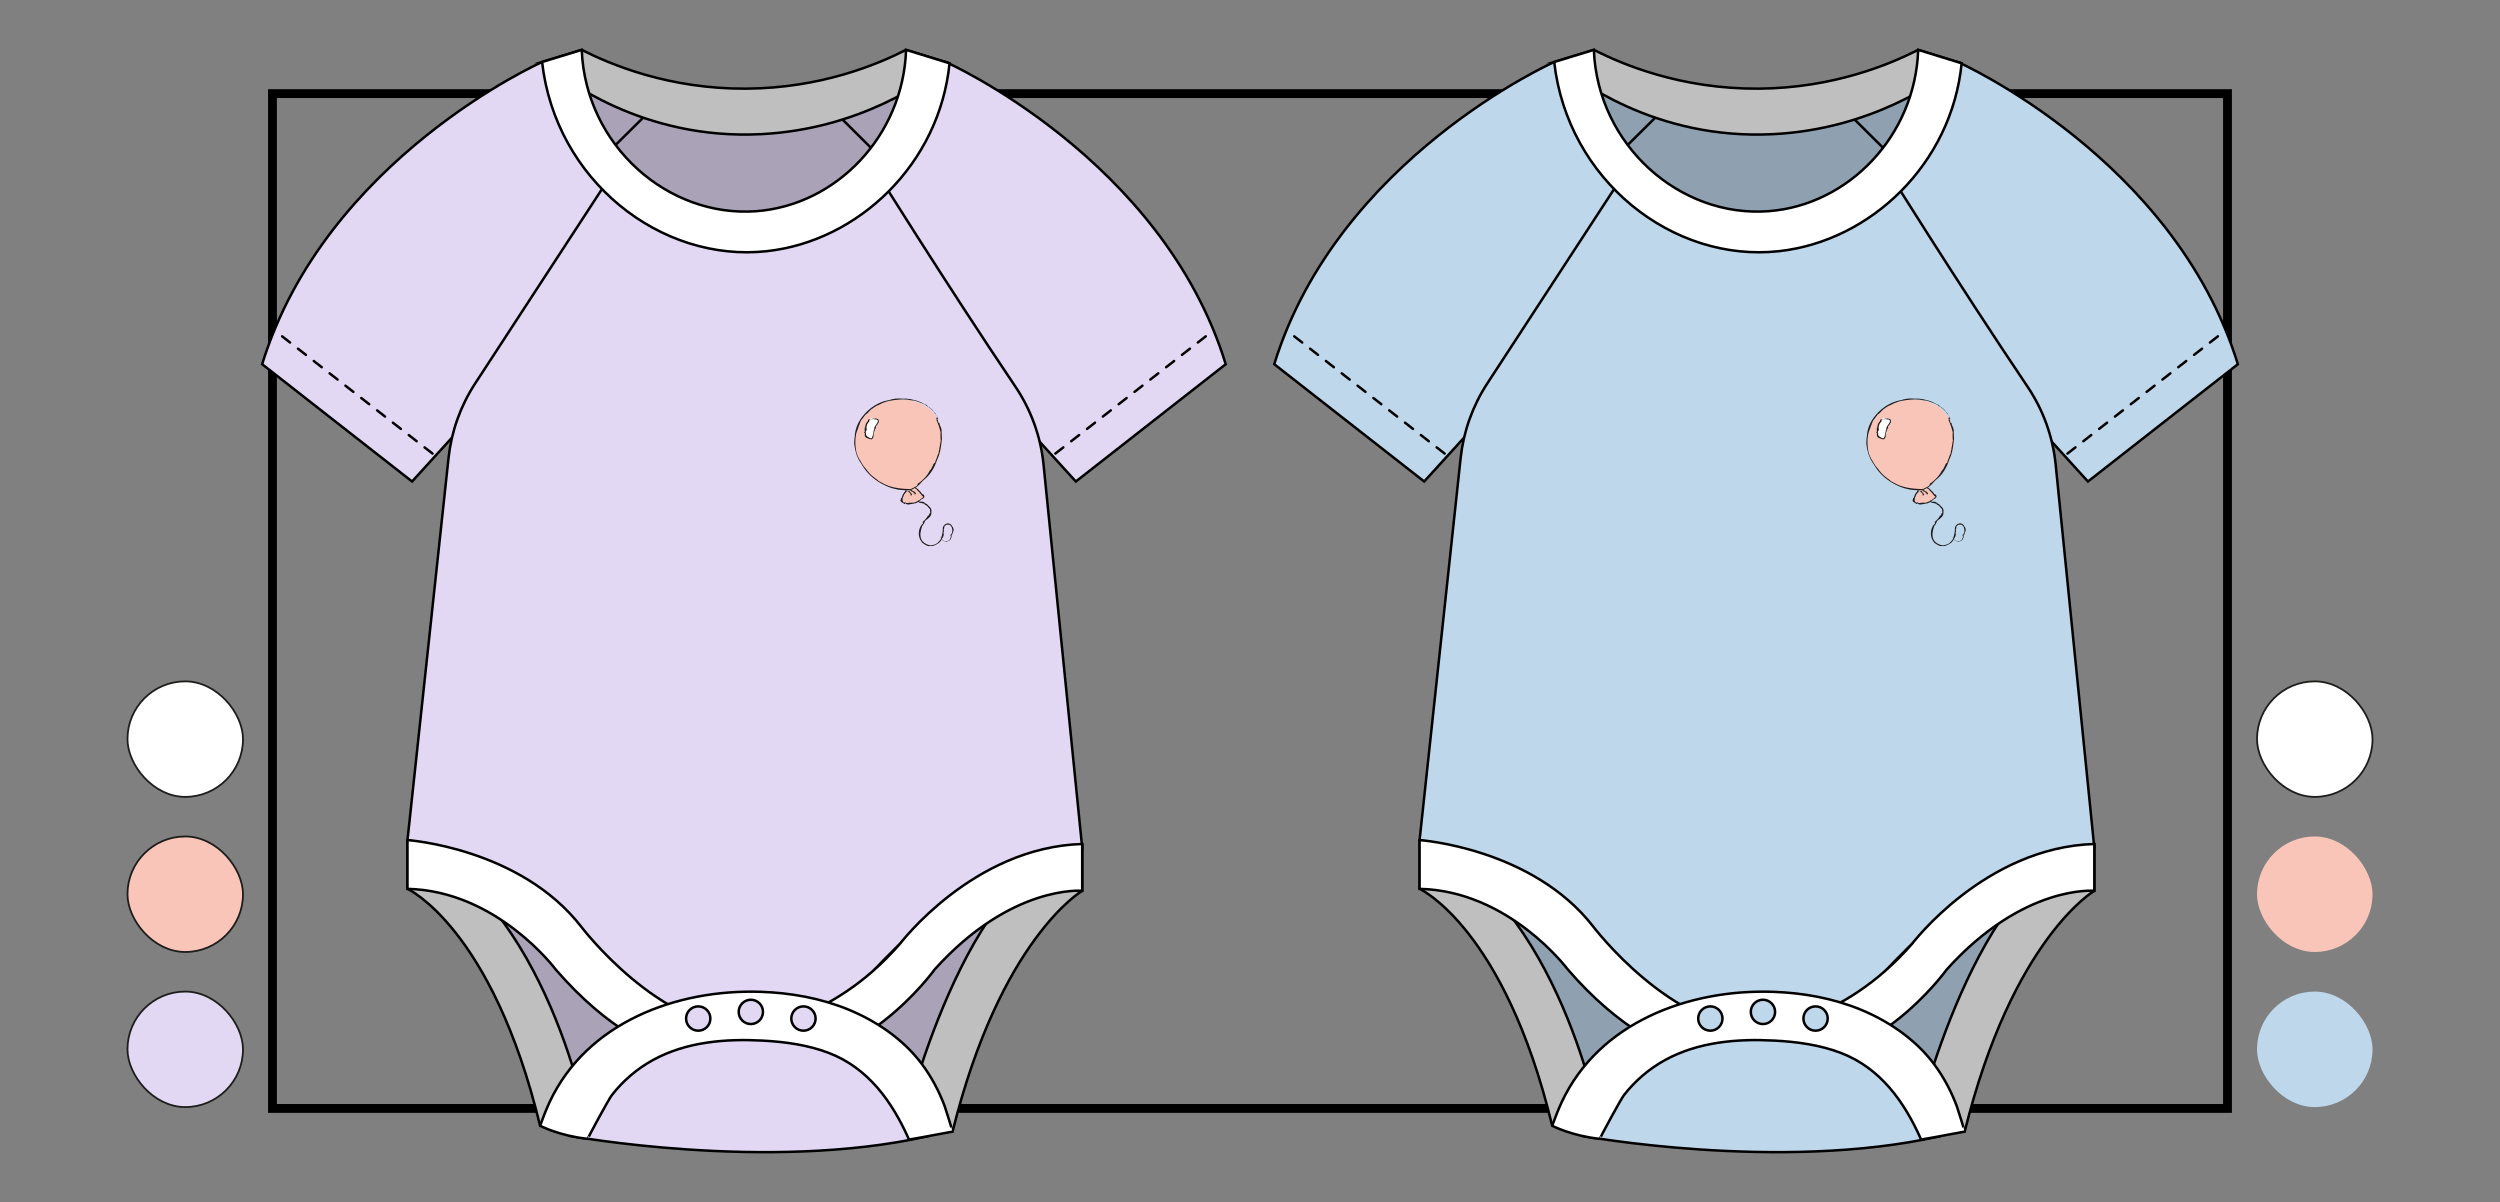 <?xml version="1.0" encoding="UTF-8"?> <svg xmlns="http://www.w3.org/2000/svg" id="cabecera" viewBox="0 0 685.2 329.45"><rect x="0" y="0" width="685.2" height="329.45" fill="#808080" stroke="none"/><rect x="74.68" y="25.66" width="535.83" height="278.14" fill="none" stroke="#000" stroke-miterlimit="10" stroke-width="2.42"></rect><g><g><rect x="618.6" y="271.77" width="31.66" height="31.66" rx="15.83" ry="15.83" fill="#bfd7ea"></rect><rect x="618.6" y="229.26" width="31.66" height="31.66" rx="15.83" ry="15.83" fill="#f9c5b9"></rect><rect x="618.6" y="186.75" width="31.66" height="31.66" rx="15.83" ry="15.83" fill="#fff" stroke="#1d1d1b" stroke-miterlimit="10" stroke-width=".5"></rect></g><g><rect x="34.94" y="271.77" width="31.66" height="31.66" rx="15.83" ry="15.83" fill="#e2d8f3" stroke="#1d1d1b" stroke-miterlimit="10" stroke-width=".5"></rect><rect x="34.94" y="229.26" width="31.66" height="31.66" rx="15.83" ry="15.83" fill="#f9c5b9" stroke="#1d1d1b" stroke-miterlimit="10" stroke-width=".5"></rect><rect x="34.94" y="186.75" width="31.66" height="31.66" rx="15.83" ry="15.83" fill="#fff" stroke="#1d1d1b" stroke-miterlimit="10" stroke-width=".5"></rect></g></g><g><path d="M259.23,17s59.32,26.4,76.72,82.82l-41.09,32.15-12.29-13.51s-32.01-7.43-41.02-35.02c-7.11-21.77,6.42-64.82,17.67-66.44Z" fill="#e2d8f3" stroke="#000" stroke-miterlimit="10" stroke-width=".69"></path><line x1="289.26" y1="124.31" x2="332.26" y2="90.79" fill="none" stroke="#000" stroke-dasharray="2.75" stroke-linecap="round" stroke-miterlimit="10" stroke-width=".69"></line><path d="M148.57,17s-59.32,26.4-76.72,82.82l41.09,32.15,12.29-13.51s32.01-7.43,41.02-35.02c7.11-21.77-6.42-64.82-17.67-66.44Z" fill="#e2d8f3" stroke="#000" stroke-miterlimit="10" stroke-width=".69"></path><path d="M129.59,242.01c2.41.8,26.19,62.53,26.19,62.53h102.62l23.78-64.14-152.59,1.6Z" fill="#aaa2b6" stroke="#000" stroke-miterlimit="10" stroke-width=".69"></path><polygon points="156.23 20.21 207.36 30 253.68 20.21 238.36 52.27 207.36 63.32 175.65 55.66 156.23 20.21" fill="#aaa2b6" stroke="#000" stroke-miterlimit="10" stroke-width=".69"></polygon><path d="M159.44,13.67c7.81,3.96,23.81,10.76,45.07,10.63,20.57-.13,36.06-6.69,43.83-10.63,3.97,1.23,7.94,2.45,11.91,3.68-6.54,5.12-24.86,18.05-51.64,19.42-32.49,1.67-54.13-15.18-60.04-19.78,3.96-1.23,6.91-2.1,10.87-3.33Z" fill="#bfbfbf" stroke="#000" stroke-linejoin="round" stroke-width=".69"></path><path d="M167.6,47.83s47.57,38.48,71.26-2.85c0,0,20.55,32.96,39.42,60.96,4.3,6.37,6.96,13.71,7.73,21.35l10.6,105.1s-22.98-3.21-57.72,34.21c0,0-29.4,36.34-68.95,0,0,0-27.26-30.46-58.26-36.34l11.25-104.7c.78-7.29,3.28-14.3,7.29-20.44l37.37-57.28Z" fill="#e2d8f3" stroke="#000" stroke-miterlimit="10" stroke-width=".69"></path><path d="M148.57,17l10.87-3.33c1.06,26.27,23.7,46.05,47.9,44.21,21.87-1.66,40.18-20.6,41-44.21,3.62,1.11,8.28,2.57,11.91,3.68-2.75,27.56-24.92,48.71-50.03,51.49-29.15,3.23-57.98-19.42-61.64-51.84Z" fill="#fff" stroke="#000" stroke-miterlimit="10" stroke-width=".69"></path><path d="M111.69,243.61s23.25,10.69,36.34,64.94h13.09s-10.96-61.2-49.44-78.3v13.36Z" fill="#bfbfbf" stroke="#000" stroke-linejoin="round" stroke-width=".69"></path><path d="M296.62,231.32v12.83s-22.45,13.09-35.54,66.01l-13.36-1.6s16.57-70.82,48.9-77.23Z" fill="#bfbfbf" stroke="#000" stroke-linejoin="round" stroke-width=".69"></path><path d="M111.69,230.25s30.82,2.14,47.57,23.69c0,0,21.56,28.5,45.96,27.97,0,0,21.96-.84,41.44-23.22,0,0,20.02-26.48,49.95-27.37v12.83s-19.42-1.78-40.44,21.56c0,0-20.84,29.22-49.53,25.65,0,0-26.01,7.13-54.34-25.65,0,0-16.03-21.56-40.62-22.09v-13.36Z" fill="#fff" stroke="#000" stroke-miterlimit="10" stroke-width=".69"></path><path d="M155.92,311.27s54.36,10.02,98.19.19l-14.14-24.02-29.93-8.28-39.28,6.95-14.83,25.16Z" fill="#e2d8f3" stroke="#000" stroke-miterlimit="10" stroke-width=".69"></path><path d="M148.03,308.55s5.38,2.8,13.09,3.59c-.19-.02,5.77-10.96,6.53-11.93,3.07-3.96,6.95-7.29,11.34-9.69,9.03-4.95,19.74-5.87,30.02-5.31,6.15.33,12.34,1.17,18.09,3.36,10.9,4.15,17.46,13.43,22.04,23.76,0,0,4.97-.84,11.91-2.17.1-.02-1.99-6.61-2.15-7.03-1.53-4.05-3.57-7.92-6.16-11.4-5.05-6.8-12.44-11.84-20.21-15.03-7.59-3.12-15.81-4.59-24.01-4.86-23.05-.77-47.69,8.35-57.91,30.28-.98,2.1-1.79,4.27-2.59,6.44Z" fill="#fff" stroke="#000" stroke-linejoin="round" stroke-width=".69"></path><g><circle cx="205.79" cy="277.34" r="3.33" fill="#e2d8f3" stroke="#000" stroke-miterlimit="10" stroke-width=".69"></circle><circle cx="220.21" cy="279.16" r="3.33" fill="#e2d8f3" stroke="#000" stroke-miterlimit="10" stroke-width=".69"></circle><circle cx="191.37" cy="279.16" r="3.33" fill="#e2d8f3" stroke="#000" stroke-miterlimit="10" stroke-width=".69"></circle></g><line x1="118.54" y1="124.31" x2="75.54" y2="90.79" fill="none" stroke="#000" stroke-dasharray="2.75" stroke-linecap="round" stroke-miterlimit="10" stroke-width=".69"></line><line x1="176.27" y1="32.25" x2="168.71" y2="39.74" fill="#fff" stroke="#000" stroke-miterlimit="10" stroke-width=".69"></line><line x1="238.71" y1="40.51" x2="230.91" y2="32.76" fill="#fff" stroke="#000" stroke-miterlimit="10" stroke-width=".69"></line><path d="M536.63,17s59.32,26.4,76.72,82.82l-41.09,32.15-12.29-13.51s-32.01-7.43-41.02-35.02c-7.11-21.77,6.42-64.82,17.67-66.44Z" fill="#bfd7ea" stroke="#000" stroke-miterlimit="10" stroke-width=".69"></path><line x1="566.66" y1="124.31" x2="609.66" y2="90.79" fill="none" stroke="#000" stroke-dasharray="2.75" stroke-linecap="round" stroke-miterlimit="10" stroke-width=".69"></line><path d="M425.97,17s-59.32,26.4-76.72,82.82l41.09,32.15,12.29-13.51s32.01-7.43,41.02-35.02c7.11-21.77-6.42-64.82-17.67-66.44Z" fill="#bfd7ea" stroke="#000" stroke-miterlimit="10" stroke-width=".69"></path><path d="M407,242.01c2.41.8,26.19,62.53,26.19,62.53h102.62l23.78-64.14-152.59,1.6Z" fill="#8fa1b0" stroke="#000" stroke-miterlimit="10" stroke-width=".69"></path><polygon points="433.63 20.21 484.76 30 531.08 20.21 515.76 52.27 484.76 63.32 453.05 55.66 433.63 20.21" fill="#8fa1b0" stroke="#000" stroke-miterlimit="10" stroke-width=".69"></polygon><path d="M436.84,13.67c7.81,3.96,23.81,10.76,45.07,10.63,20.57-.13,36.06-6.69,43.83-10.63,3.97,1.23,7.94,2.45,11.91,3.68-6.54,5.12-24.86,18.05-51.64,19.42-32.49,1.67-54.13-15.18-60.04-19.78,3.96-1.23,6.91-2.1,10.87-3.33Z" fill="#bfbfbf" stroke="#000" stroke-linejoin="round" stroke-width=".69"></path><path d="M445,47.83s47.57,38.48,71.26-2.85c0,0,20.55,32.96,39.42,60.96,4.3,6.37,6.96,13.71,7.73,21.35l10.6,105.1s-22.98-3.21-57.72,34.21c0,0-29.4,36.34-68.95,0,0,0-27.26-30.46-58.26-36.34l11.25-104.7c.78-7.29,3.28-14.3,7.29-20.44l37.37-57.28Z" fill="#bfd7ea" stroke="#000" stroke-miterlimit="10" stroke-width=".69"></path><path d="M425.97,17l10.87-3.33c1.06,26.27,23.7,46.05,47.9,44.21,21.87-1.66,40.18-20.6,41-44.21,3.62,1.11,8.28,2.57,11.91,3.68-2.75,27.56-24.92,48.71-50.03,51.49-29.15,3.23-57.98-19.42-61.64-51.84Z" fill="#fff" stroke="#000" stroke-miterlimit="10" stroke-width=".69"></path><path d="M389.09,243.61s23.25,10.69,36.34,64.94h13.09s-10.96-61.2-49.44-78.3v13.36Z" fill="#bfbfbf" stroke="#000" stroke-linejoin="round" stroke-width=".69"></path><path d="M574.02,231.32v12.83s-22.45,13.09-35.54,66.01l-13.36-1.6s16.57-70.82,48.9-77.23Z" fill="#bfbfbf" stroke="#000" stroke-linejoin="round" stroke-width=".69"></path><path d="M389.09,230.25s30.82,2.14,47.57,23.69c0,0,21.56,28.5,45.96,27.97,0,0,21.96-.84,41.44-23.22,0,0,20.02-26.48,49.95-27.37v12.83s-19.42-1.78-40.44,21.56c0,0-20.84,29.22-49.53,25.65,0,0-26.01,7.13-54.34-25.65,0,0-16.03-21.56-40.62-22.09v-13.36Z" fill="#fff" stroke="#000" stroke-miterlimit="10" stroke-width=".69"></path><path d="M433.32,311.27s54.36,10.02,98.19.19l-14.14-24.02-29.93-8.28-39.28,6.95-14.83,25.16Z" fill="#bfd7ea" stroke="#000" stroke-miterlimit="10" stroke-width=".69"></path><path d="M425.43,308.55s5.38,2.8,13.09,3.59c-.19-.02,5.77-10.96,6.53-11.93,3.07-3.96,6.95-7.29,11.34-9.69,9.03-4.95,19.74-5.87,30.02-5.31,6.15.33,12.34,1.17,18.09,3.36,10.9,4.15,17.46,13.43,22.04,23.76,0,0,4.97-.84,11.91-2.17.1-.02-1.99-6.61-2.15-7.03-1.53-4.05-3.57-7.92-6.16-11.4-5.05-6.8-12.44-11.84-20.21-15.03-7.59-3.12-15.81-4.59-24.01-4.86-23.05-.77-47.69,8.35-57.91,30.28-.98,2.1-1.79,4.27-2.59,6.44Z" fill="#fff" stroke="#000" stroke-linejoin="round" stroke-width=".69"></path><g><circle cx="483.19" cy="277.34" r="3.33" fill="#bfd7ea" stroke="#000" stroke-miterlimit="10" stroke-width=".69"></circle><circle cx="497.61" cy="279.16" r="3.33" fill="#bfd7ea" stroke="#000" stroke-miterlimit="10" stroke-width=".69"></circle><circle cx="468.77" cy="279.16" r="3.33" fill="#bfd7ea" stroke="#000" stroke-miterlimit="10" stroke-width=".69"></circle></g><line x1="395.94" y1="124.31" x2="352.94" y2="90.79" fill="none" stroke="#000" stroke-dasharray="2.75" stroke-linecap="round" stroke-miterlimit="10" stroke-width=".69"></line><line x1="453.67" y1="32.25" x2="446.11" y2="39.74" fill="#fff" stroke="#000" stroke-miterlimit="10" stroke-width=".69"></line><line x1="516.11" y1="40.51" x2="508.31" y2="32.76" fill="#fff" stroke="#000" stroke-miterlimit="10" stroke-width=".69"></line><g><g><path d="M248.66,134.17l-1.42,2.84c-.09.19-.01.41.18.51.81.39,3.03,1.07,5.76-1.12.17-.14.19-.39.04-.55-.65-.69-2.29-2.38-2.77-2.55l-1.32,1.04-.47-.17Z" fill="#f9c5b9"></path><g><polygon points="248.5 134.6 248.5 134.63 248.55 134.57 248.5 134.6" fill="#1d1d1d"></polygon><path d="M248.68,134.5s0-.03.01-.05l-.14.16c0,.12.14-.2.13-.12Z" fill="#1d1d1d"></path><path d="M248.7,134.53c.01.06.06-.03.07-.06-.04.07-.05-.04-.07.06Z" fill="#1d1d1d"></path><path d="M250.81,133.89h-.01s0,0,.01,0Z" fill="#1d1d1d"></path><path d="M251.54,134.1l.06-.05c-.19.01-.2-.19-.35-.24h.02c-.12-.14-.27-.23-.42-.31-.16-.06-.33-.19-.45-.09,0-.01,0-.04,0-.05,0,.04-.01.1-.02.11,0-.02,0-.04,0-.05-.1-.08-.12.19-.2.13,0,.02.02.07.05.09-.19.19-.41.39-.56.64-.02,0-.04-.03-.07-.07-.03.1-.03.15-.12.25-.09.09-.19.17-.29.24l-.41-.2s.02.07-.04.11c.12.12.25-.05.36.1v.05c.08.07,0-.14.09-.03,0,.01.01.02.01.03,0,0,0,.02,0,.03,0,.01,0,.02,0,.02.14-.13.38-.26.38-.42.09.07.09-.07.19,0,0-.05.02-.06-.01-.13.31-.16.66-.6.72-.6.12-.2.14.13.34.21v.02c.07,0,.17.05.21.12l.11-.02c.25.47.7.74,1.01,1.16.19.23.34.46.52.66.22.28.29.16.42.38-.02,0-.04,0-.04-.02.01.06-.04.09-.09.11-.03.01-.08.05-.12.1v-.02c-.21.38-.66.43-.88.77-.4.21-.86.41-1.3.59v-.04c-.36.2-.76.02-1.12.11-.37-.08-.81.23-1.19.02-.18-.25-.62.09-.77-.21-.19-.27-.24-.39-.21-.61.03-.16.04-.38.05-.57.3-.34.22-.86.63-1.13-.05-.25.36-.29.42-.51l-.05-.02c.18,0-.12-.26.11-.2h0c.13.03-.21-.2-.07-.16l-.05-.03c0-.05.06.03.1,0,0-.02-.1-.05-.05-.07.23.1,0-.14.26-.02-.01.03.12,0,.14.09.03,0,.06-.09-.05-.13-.11-.06-.19-.14-.3-.14l.08.05c-.09-.03-.05,0-.11-.03-.04.06-.16,0-.24.02h0c.08.08,0,.1-.02.11h-.05c-.1-.05.15.15,0,.05-.02.14-.09.29-.16.42.05.05-.06.1.08.13-.15-.03-.24.05-.25.09-.01,0-.03-.02-.02-.02-.21-.01.12.17-.13.13.15.09-.11.1.05.23-.04,0-.07-.02-.1-.04-.07.12-.19.23-.25.34.09.16-.17.19-.02.36-.07.04-.2.11-.17.24l-.02-.02c-.04.11-.09.24-.01.37-.19-.06-.18,0-.26.02.02.08.03.1-.03.26-.03.09-.04.18-.02.26-.1.03.03.15-.1.18.16.28.37.45.65.56.17.09.34.22.49.37h0c.07-.05.17-.19.23-.27,0,.01,0,.03-.01.03.07,0,.1.14.17.12t-.02.04c.07-.05.11.13.2.04v.04s.05-.04.05-.04c0,.04-.02.11-.04.09.59.14,1.19-.1,1.76-.17v.04s.08-.09.08-.09c0,.02,0,.03,0,.04.16.05.27-.12.41-.13,0,.02,0,.07.02.09.07-.14.21.1.18-.15,0,0,.03.06.02.08.25-.17.52-.27.8-.36.11-.31.44-.25.56-.53l.02.04c.19-.3.54-.34.79-.58.02-.01.04-.03.05-.04.1-.08.13-.17.16-.29h.06c-.08-.14-.05-.24-.1-.38-.06-.14-.12-.26-.28-.26l.07-.04c-.11.06-.07-.13-.21.02v-.07c-.29.07-.1-.3-.36-.32l.04-.02c-.06-.01-.13-.03-.12-.09,0,0,.02-.01.03-.01.02-.25-.26-.23-.38-.36l.08-.05c-.13.02-.17-.16-.29-.2l.03-.03h-.08s.06-.06.06-.06c-.1-.1-.25-.15-.36-.23Z" fill="#1d1d1d"></path><path d="M250.38,133.42h0s0,0,0,0Z" fill="#1d1d1d"></path><path d="M248.23,134.16h.02s-.02,0-.02,0Z" fill="#1d1d1d"></path></g></g><g><polygon points="249.33 134.52 249.32 134.54 249.36 134.48 249.33 134.52" fill="#1d1d1d"></polygon><path d="M249.43,134.39s.02-.03.03-.04l-.12.16c-.06.1.13-.19.09-.12Z" fill="#1d1d1d"></path><path d="M249.42,134.41s.03-.04.05-.06c-.04.06,0-.02-.05.06Z" fill="#1d1d1d"></path><path d="M249.64,134.55h0s0,0,0,0Z" fill="#1d1d1d"></path><path d="M249.91,134.35l.05-.06c-.1.09-.02-.02-.07.01l.02-.02s-.12.03-.18.05c0,0,.02-.02.03-.03-.02.02-.05.06-.05.05.01-.01.02-.03.03-.03.07-.1-.07.05-.01-.03,0,.01-.04.05-.07.08-.04,0-.08,0-.16.07.01-.01.03-.04.05-.08-.14.15-.11.07-.11.03-.03.04-.03.05-.06.09-.03.06.08-.1.03-.01l-.03.04s.08-.11.04-.05c-.02.04-.04.06-.04.06.02-.01,0,.03.08-.06-.06.09,0,.01-.05.1.03-.03.02-.03.07-.08,0,.07.08,0,.11.04.15-.16,0,.06.07.02v.02s.05-.05.04-.02l.07-.07c-.09.18.04.11.03.2,0,.08-.07.22.18.06-.02.01-.02.02-.03.03.04-.02,0,.04.04.02h-.02c.17-.08.04.09.21,0,.02.05.06.08.14.09l-.03.03c.1-.02-.07.14.01.14-.06.09.25-.06.17.04-.17.13.24-.07.06.06-.26.21-.06.14.14.1-.08.09.21,0,.01.15.15-.04-.16.12-.11.12l.05-.02c-.15.07.22-.07,0,.03h-.01c-.11.05.27-.1.14-.04l.06-.02s-.06.03-.08.04c0,0,.1-.04.07-.02-.23.09.06,0-.2.1,0,0-.1.04-.16.06-.03.01,0,.01.1-.03.12-.05.22-.08.31-.12l-.09.03c.08-.04.04-.02.11-.04,0-.01.13-.06.18-.09h0c-.1.04-.04.01-.03,0l.05-.02c.1-.04-.2.07-.03,0-.05,0-.05-.02-.06-.03-.06.03,0-.02-.12.04.14-.06.17-.09.16-.1.01,0,.03-.01.02,0,.18-.09-.17.06.04-.04-.16.07.04-.04-.14.04.03-.02.07-.03.09-.04,0-.02.04-.06.04-.08-.14.05.05-.06-.14.02.04-.03.11-.08.03-.05h.02s-.03-.03-.15.02c.17-.1.14-.08.19-.12-.09.03-.07,0-.15.03.08-.05-.04,0,.08-.06-.24.09-.19,0-.04-.13h0c-.06.03-.21.11-.29.15,0,0,.03-.02.03-.02-.02,0,.08-.07.06-.06t.04-.02c-.05.02.08-.07,0-.02l.03-.02-.04.02s.09-.06.08-.05c0-.08-.23,0-.24-.08l.04-.02-.07.03s.03-.02.04-.02c.05-.06-.06,0-.05-.02.02-.01.05-.04.07-.05-.1.06.11-.11-.09.04,0,0,.05-.04.07-.05-.09.02-.1,0-.09-.06-.19.12-.05-.03-.21.06l.03-.03c-.14.08-.04-.06-.09-.06,0-.02-.04,0-.06,0l.04-.04c-.17.13.1-.17-.09-.02l.06-.05c-.09.08.02-.04-.12.1l.04-.05c-.2.18.06-.11-.08,0l.03-.03s-.06.04-.03,0c0,0,.02-.01.02-.02.12-.15-.04-.01-.05-.03l.06-.06c-.08.07-.02-.01-.07.02l.03-.03-.04.04.06-.06s-.07.03-.09.03Z" fill="#1d1d1d"></path><path d="M249.73,134.32h0s0,0,0,0Z" fill="#1d1d1d"></path><path d="M251.05,135.34h-.02s.02,0,.02,0Z" fill="#1d1d1d"></path></g><g><polygon points="248.72 134.72 248.7 134.74 248.75 134.69 248.72 134.72" fill="#1d1d1d"></polygon><path d="M248.83,134.61s.02-.03.03-.03l-.14.14c-.08.09.16-.17.11-.11Z" fill="#1d1d1d"></path><path d="M248.82,134.63s.04-.03.06-.06c-.05.05.01-.02-.06.06Z" fill="#1d1d1d"></path><path d="M248.99,134.75h0s0,0,0,0Z" fill="#1d1d1d"></path><path d="M249.29,134.6l.06-.04c-.12.07-.01-.02-.07,0l.02-.02s-.12,0-.18.02c0,0,.02-.02.03-.02-.02.02-.06.05-.06.04.01-.01.03-.02.03-.03.09-.09-.07.04,0-.03-.01,0-.05.04-.08.07-.04,0-.07,0-.16.06.01-.01.04-.04.07-.07-.16.13-.11.06-.1.02-.04.04-.04.04-.08.08-.04.05.1-.09.03-.01l-.04.04s.09-.09.05-.04c-.03.03-.05.05-.05.05.02,0,0,.03.09-.05-.08.08,0,0-.07.09.03-.03.03-.02.08-.07-.02.06.08,0,.09.04.18-.13-.01.05.05.02h-.02s.07-.02.05,0l.08-.05c-.13.15,0,.1-.04.18-.02.07-.14.17.13.08-.02,0-.03.01-.04.02.05,0-.02.04.03.03h-.02c.18-.04,0,.08.2.03,0,.04.03.08.1.1h-.04c.1.02-.11.12-.04.13-.09.05.26.01.14.08-.21.06.25.01.03.07-.32.09-.11.09.09.12-.12.04.19.08-.05.12.15.02-.19.04-.15.05h.05c-.16,0,.23.03-.02.02h-.01c-.12,0,.29.02.14.02h.06s-.07,0-.09,0c0,0,.11,0,.08,0-.25-.01.05.02-.23,0,0,0-.11,0-.17-.01-.03,0-.02,0,.1.02.13,0,.23.02.33.02h-.09c.09,0,.05,0,.11,0,.01,0,.15,0,.2,0h0c-.11-.01-.04-.01-.03-.01h.05c.11,0-.21-.02-.03,0-.04-.02-.04-.03-.04-.05-.07,0,0-.01-.13-.01.15,0,.19-.01.19-.02.01,0,.03,0,.02,0,.2,0-.18-.01.06-.02-.17,0,.05-.02-.15-.02.04,0,.07,0,.1,0,0-.02.07-.03.07-.05-.15,0,.07-.03-.14-.03.04,0,.13-.03.05-.03h.03s-.02-.03-.16-.03c.2-.02.16-.02.22-.03-.09,0-.07-.02-.15-.03.09-.01-.04,0,.09-.02-.26,0-.17-.05,0-.13h0c-.07,0-.23.03-.33.04.01,0,.03,0,.03,0-.03,0,.1-.03.08-.03t.04,0c-.06,0,.1-.03,0-.02h.03s-.05,0-.05,0c.04,0,.11-.02.09-.02.03-.07-.21-.08-.19-.14h.04s-.07,0-.07,0c.02,0,.03,0,.04-.01.07-.04-.06-.01-.04-.03.02,0,.06-.02.08-.03-.12.03.14-.06-.1,0,.01,0,.06-.02.08-.03-.09,0-.09-.03-.07-.07-.22.06-.04-.04-.21,0l.04-.02c-.16.04-.02-.06-.06-.08.01-.02-.04,0-.05-.01l.05-.03c-.2.08.15-.13-.07-.04l.07-.04c-.1.06.03-.03-.15.07l.05-.03c-.24.12.09-.09-.07-.01l.04-.02s-.06.03-.03,0c0,0,.02-.01.03-.02.15-.11-.03-.02-.04-.03l.08-.05c-.09.05-.02-.02-.06,0l.03-.02-.05.03.07-.05s-.07.02-.09.01Z" fill="#1d1d1d"></path><path d="M249.13,134.56h0s0,0,0,0Z" fill="#1d1d1d"></path><path d="M249.96,135.76h-.02s.02,0,.02,0Z" fill="#1d1d1d"></path></g><g><path d="M256.71,114.55c4.74,8.43-2.86,17.95-7.14,19.86-7.3-.18-11.63-3.35-14.23-8.75s.09-12.26,5.49-14.86,12.94-1.48,15.88,3.75Z" fill="#f9c5b9"></path><g><polygon points="257.11 114.32 257.11 114.28 257 114.23 257.11 114.32" fill="#1d1d1d"></polygon><path d="M256.63,113.87s-.02.03-.02.05l.38.21c0-.2-.36-.12-.35-.26Z" fill="#1d1d1d"></path><path d="M256.58,113.76c-.04-.15-.15-.14-.2-.15.09,0,.13.24.2.15Z" fill="#1d1d1d"></path><path d="M245.4,109.25h.04s-.04,0-.04,0Z" fill="#1d1d1d"></path><path d="M242.31,110.26v.08c.51-.34,1.21-.36,1.81-.55l-.04.03c1.57-.27,3.06-.45,4.66-.3-.03,0-.04.02-.06.03.08-.01.17-.05.26-.03.02.02-.03.03-.06.03.31.18,1,.08,1.18.24.1.01.15-.03.11-.08,1.24.27,2.52.75,3.67,1.39.04.05.04.08,0,.11,1.04.46,1.88,1.35,2.54,2.29.07,0-.02-.13.09-.07-.18-.34-.54-.44-.68-.77h.07c-.14-.21-.12.04-.25-.19-.04-.1.07-.03.03-.06-.4-.34-.76-.77-1.24-.95-.03-.16-.44-.35-.55-.53-.14-.03-.25-.11-.33-.07-1.53-.99-3.38-1.45-5.2-1.62-.87.13-1.88-.15-2.9.03,0,0,0-.02,0-.02-.33.07-.8.19-1.19.22-.1.05-.21.09-.31.15-2.36.31-4.63,1.52-6.36,3.22-1.96,1.92-3.24,4.26-3.3,6.97-.02,0-.03.01-.04-.06-.04.39-.07.75-.08,1.12-.03.36-.03.73.03,1.09h-.02c.13.9.35,1.81.62,2.7.34.87.73,1.7,1.26,2.39,1.01,1.83,2.63,3.66,4.51,4.83l-.03.03c1.51.91,3.05,1.74,4.8,2.09.88.26,1.82.33,2.76.36.47,0,.94,0,1.4.01.22,0,.41-.19.62-.27.21-.1.41-.21.6-.33,1.1-.44,1.89-1.81,2.75-2.43,1.72-1.4,2.77-3.37,3.44-5.43.91-1.82,1.07-3.84,1.28-5.75-.08-.46-.03-.94-.07-1.44-.02-.5.02-1.04-.19-1.52l-.04.05c.05-.41-.45-.72-.29-1.02l.02.03c.07-.24-.44-.31-.35-.48h-.07c-.12-.21.05-.06,0-.23-.04-.06-.11.02-.14-.12.21-.13-.29-.5-.05-.64.06.12,0-.24.19,0-.01-.09-.2-.45-.28-.36-.13.03-.29-.05-.27.21h.1c-.05.12-.01.08-.06.14.12.29.02.38.06.61,0,0,0,0,0,0,.16.09.19.31.23.42l-.03.06c-.07.1.34.24.13.22.26.56.47,1.25.62,1.93.08.08.07.53.18.36-.12.2-.09.71-.05.9-.02,0-.03-.01-.03-.04-.16.38.2.43-.03.79.17.05-.05.63.16.83-.04.04-.07.05-.1.04-.09.62-.18,1.31-.31,1.82.03.47-.29,1.05-.23,1.48-.15.3-.39.76-.47,1.22v-.05c-.2.47-.46,1.06-.48,1.44-.25.04-.32.26-.49.42-.08.34-.43.94-.67,1.41-.12.02-.21.38-.33.33-.62,1.35-1.91,2.73-3.23,3.57v-.02c-.1.18-.17.46-.28.67-.02,0-.03-.01,0-.04-.21.2-.52.23-.73.42t.02-.06c-.18.21-.51.21-.74.44l-.03-.02-.15.14s-.04-.1.06-.14l-.2.1s-.04.02-.07.02l-.45-.02c-.31-.02-.62-.01-.93-.04-.62-.05-1.25-.09-1.87-.19-1.25-.18-2.49-.49-3.64-1.02h.1s-.47-.15-.47-.15c.01-.02.04-.02.06-.02-.53-.33-1.15-.55-1.65-.9.01-.02.11,0,.06-.07-.43-.17-.5-.52-.82-.48,0-.02.01-.08.06-.06-1.04-.7-1.95-1.65-2.65-2.7-.81-.73-1.24-1.86-1.88-2.77h.04c-.77-1.25-.96-2.82-.99-4.29.03-.61-.02-1.03.08-1.65h.06c-.05-1.09.63-2.09.87-3.15l.04.1c-.05-.21.31-.58.11-.61l.15-.14c.12-.79.77-1.11,1.19-1.92v.08c.12-.21.28-.45.42-.56-.01.03,0,.03-.02.08.33-.21.6-.49.86-.8.29-.27.56-.59.88-.83l-.02.12c.26-.3.88-.64,1.31-.9v.05s.19-.17.19-.17l.04.07c.28-.17.57-.29.86-.44.28-.15.57-.29.87-.38Z" fill="#1d1d1d"></path><path d="M248.88,109.55h0s-.01,0,0,0Z" fill="#1d1d1d"></path><path d="M256.72,115.49s-.01-.05-.02-.08c-.01.01.01.05.02.08Z" fill="#1d1d1d"></path></g></g><g><path d="M238.41,115c-.56,1.03-1.51,3.11-.94,4.54.04.1.11.18.2.23.19.12.55.32.91.39.25.05.5-.11.56-.36.19-.74.7-2.53,1.53-3.86.29-.47.05-1.08-.48-1.21l-.74-.18c-.41-.1-.84.09-1.04.46Z" fill="#fff"></path><g><polygon points="238.82 115.22 238.84 115.23 238.78 115.19 238.82 115.22" fill="#1d1d1d"></polygon><path d="M238.72,115.08s-.03-.02-.04-.02c.05.05.09.1.15.15.1.05-.18-.15-.11-.12Z" fill="#1d1d1d"></path><path d="M238.74,115.08s-.02-.05-.04-.07c.05.05-.04.01.04.07Z" fill="#1d1d1d"></path><path d="M240.4,115.16h0s0,0,0,0Z" fill="#1d1d1d"></path><path d="M240.85,115.54h.08c-.13-.11-.01-.26-.12-.38h.03c-.12-.36-.5-.44-.79-.42,0,0,.02-.03.02-.04-.02.02-.05.07-.06.06,0-.02.01-.03.02-.04-.03-.14-.2.03-.22-.07-.02,0-.04.06-.04.1-.25-.03-.5-.08-.64.06-.01-.02-.02-.05-.02-.09-.11.23-.22.21-.36.3.04.04.05.03.09.07.07.02-.04-.15.06-.1l.03.04s-.07-.11-.01-.07c.03.03.04.06.04.06.04-.05.1-.03.11-.16.04.1.07-.01.1.09,0-.05.02-.04.02-.11.15.04.59.07.9.15.21-.18.22.12.34.15h-.02c.07.01.13.06.13.12.03,0,.07,0,.1,0-.03.21-.06.35-.13.5-.09.16-.22.4-.36.57-.29.44-.62.81-.54,1.39-.02,0-.03,0-.04-.02-.01.15-.13.25-.13.4h-.02c.06.37-.25.66-.16,1.03-.18.35-.08.91-.53,1.02v-.04s-.09.02-.14.02c-.28-.05-.46-.31-.72-.39-.14-.14-.25-.12-.36-.28-.11-.14-.2-.31-.17-.49.19-.22-.28-.49-.04-.7.36-.38.22-.76.15-1.23.22-.33.07-.8.44-1.05-.07-.23.32-.26.37-.45l-.05-.02c.18,0-.13-.24.1-.17h0c.13.04-.22-.2-.08-.15l-.05-.03s.06.03.1,0c0-.02-.1-.06-.05-.06.22.11,0-.12.25,0-.01.02.11.02.14.09.03,0,.05-.07-.05-.12-.11-.07-.19-.14-.3-.15l.08.05c-.09-.03-.05-.01-.11-.04-.04.05-.16,0-.23,0h0c.08.08,0,.09-.02.1h-.05c-.1-.05.15.14,0,.04-.02.13-.08.26-.14.38.05.05-.05.09.08.12-.15-.03-.23.05-.24.08-.01,0-.03-.02-.02-.02-.21-.01.13.15-.12.12.15.08-.1.1.07.21-.04,0-.07-.02-.1-.03-.05.11-.16.23-.21.32.11.14-.14.19.03.33-.06.05-.18.12-.13.24l-.02-.02c-.02.1-.05.23.06.34-.2-.02-.17.03-.25.06.07.09.02.23.08.35-.09,0,.02.09-.11.08.2.35.08.67-.11,1.03h0c.08.04.24.08.34.11-.01,0-.03,0-.03,0,.03.06-.1.12-.07.18t-.04,0c.06.05-.08.14.03.19h-.03s.06.04.06.04c-.04,0-.11.02-.1,0,0,.14.06.27.12.4.05.14.22.35.39.42.25.1.5.17.75.28l-.03.03.12-.04s-.02.03-.02.04c.06.06.14.06.22.06.08,0,.16-.02.23-.02,0,.02-.02.07,0,.09.1-.13.28.08.23-.18.01,0,.04.05.04.08.15-.13.25-.29.3-.46.04-.15.07-.24.12-.36-.16-.25.1-.41-.01-.67h.04c-.07-.29.18-.52.25-.79.06-.1.03-.2.08-.31l.05.02c-.13-.26.33-.31.2-.59l.06.04c-.1-.08.09-.1-.1-.17h.07c-.18-.25.22-.19.14-.42l.04.03c-.01-.06-.01-.12.04-.13,0,0,.02.01.02.03.23-.04.12-.27.2-.4l.07.06c-.05-.12.1-.18.11-.29l.03.03-.03-.08.08.04c.08-.13.04-.28.04-.41Z" fill="#1d1d1d"></path><path d="M240.02,114.73h0s0,0,0,0Z" fill="#1d1d1d"></path><path d="M237.99,114.96h.02s-.02,0-.02,0Z" fill="#1d1d1d"></path></g></g><g><polygon points="257.55 147.09 257.53 147.12 257.62 147.14 257.55 147.09" fill="#1d1d1d"></polygon><path d="M257.83,147.32s.03-.02.04-.03c-.09-.02-.18-.05-.26-.09-.07.13.27.04.23.12Z" fill="#1d1d1d"></path><path d="M257.83,147.38c0,.09.09.06.13.06-.08.02-.05-.12-.13-.06Z" fill="#1d1d1d"></path><path d="M261.36,145.04v.02s0-.02,0-.02Z" fill="#1d1d1d"></path><path d="M260.4,143.92l-.05.06c.29.02.37.36.52.56h-.03c.24.59.28,1.31-.13,1.92,0-.01-.01-.03-.01-.05,0,.04.01.11-.02.13-.02,0-.02-.03-.02-.04-.07,0-.13.06-.16.12.03.13.08.26.02.32,0,.04.06.07.1.05-.02.29-.11.6-.31.87-.19.27-.55.46-.89.5-.03-.02-.04-.05-.03-.1-.59.19-1.19-.26-1.44-.75-.06.01-.01.08-.09.06.06.21.31.19.37.37l-.05.02c.08.11.11-.08.16.05.01.07-.05.04-.03.06.22.15.49.32.77.26.04.13.29.06.4.15.08-.04.15-.05.17-.12.42-.02.81-.35.97-.69.09-.18.14-.36.17-.55.03-.19.02-.4,0-.41l.08-.1c.06-.07.11-.14.16-.21.04-.44.43-.83.31-1.36,0,0,.02,0,.02,0-.07-.16-.14-.38-.19-.56-.05-.04-.1-.07-.15-.11-.12-.53-.75-1.03-1.39-.91-.62.09-1.15.62-1.23,1.26.04,1.26-.25,2.06-.59,3.14-.02-.01-.03-.01-.02-.04-.14.29-.37.47-.56.69v-.02c-.43.67-1.28.81-1.97.97-.89,0-1.87-.47-2.49-1.2l.04-.02c-.55-.57-.55-1.38-.54-2.09.17-.71.2-1.62.69-2.27.41-.32.39-1.11.87-1.35.43-.27.75-.57,1.07-.93.33-.38.44-.92.37-1.37.09-.42-.08-.86-.34-1.17-.26-.31-.61-.56-.89-.89-.4-.08-.66-.57-1.12-.67v.06c-.12-.2-.4.13-.45-.13h.02c-.06-.15-.25.24-.27.09l-.02.06c-.1,0,0-.07-.08-.11-.03,0-.03.11-.08.07.01-.25-.25.03-.24-.25.06,0-.09-.11.05-.16-.04-.03-.22-.03-.21.09-.02.12-.09.23.01.33l.02-.09c.03.09.02.05.03.12.13.02.14.16.22.22h0c.07-.11.15-.04.2-.01v.05c.02.11.19-.18.12,0,.26,0,.56.08.83.18.06-.05.21.09.2-.06.01.17.19.29.26.33,0,.01-.02.02-.03.01.04.24.25-.07.25.21.11-.14.18.19.36.07,0,.04-.02.07-.05.09.2.15.39.41.48.54.23.04.14.34.37.39,0,.13-.05.32.04.47h-.03c.02.17,0,.39.08.55-.21,0-.19.08-.28.12.04.15-.11.34-.19.53-.08-.05-.1.16-.21.07-.31.66-.89,1.21-1.45,1.73h0c.01.11.09.28.12.41-.01,0-.03-.01-.02-.03-.04.12-.22.16-.26.29t-.03-.04c0,.14-.22.18-.19.35h-.04s0,.1,0,.1c-.04-.02-.1-.05-.06-.09-.52.98-.78,2.31-.34,3.46l-.05-.03c.05.07.09.14.15.19-.02,0-.04,0-.05,0,.07.3.32.52.49.75-.02.01-.08,0-.07.05.21.1.12.37.37.27,0,.02-.04.06-.06.06.49.36,1,.69,1.58.87.52-.11,1.07.15,1.54-.16v.04c.59-.29,1.23-.52,1.68-1.04.19-.2.26-.38.41-.61l.05.02c.05-.48.63-.81.52-1.36l.07.05c-.1-.1.1-.28-.1-.29l.07-.07c-.21-.35.2-.58.01-.99l.05.02c-.04-.11-.08-.22-.04-.31,0,.01.02,0,.04.03.14-.31.02-.66.28-.94l.04.09c.02-.2.33-.3.52-.38v.04s.09-.08.09-.08l.02.08c.25-.04.52-.06.75.08Z" fill="#1d1d1d"></path><path d="M260.66,146.49h0s0,0,0,0Z" fill="#1d1d1d"></path><path d="M251.95,137.81l-.03-.02s.02.02.03.02Z" fill="#1d1d1d"></path></g></g><g><g><path d="M526.06,134.17l-1.42,2.84c-.09.19-.01.41.18.51.81.39,3.03,1.07,5.76-1.12.17-.14.19-.39.04-.55-.65-.69-2.29-2.38-2.77-2.55l-1.32,1.04-.47-.17Z" fill="#f9c5b9"></path><g><polygon points="525.9 134.6 525.9 134.63 525.95 134.57 525.9 134.6" fill="#1d1d1d"></polygon><path d="M526.08,134.5s0-.03.01-.05l-.14.16c0,.12.14-.2.13-.12Z" fill="#1d1d1d"></path><path d="M526.1,134.53c.01.06.06-.03.07-.06-.04.07-.05-.04-.07.06Z" fill="#1d1d1d"></path><path d="M528.21,133.89h-.01s0,0,.01,0Z" fill="#1d1d1d"></path><path d="M528.94,134.1l.06-.05c-.19.01-.2-.19-.35-.24h.02c-.12-.14-.27-.23-.42-.31-.16-.06-.33-.19-.45-.09,0-.01,0-.04,0-.05,0,.04-.01.1-.02.11,0-.02,0-.04,0-.05-.1-.08-.12.19-.2.13,0,.02.02.07.05.09-.19.19-.41.39-.56.64-.02,0-.04-.03-.07-.07-.03.1-.03.15-.12.25-.09.09-.19.17-.29.24l-.41-.2s.02.07-.04.11c.12.12.25-.05.36.1v.05c.08.07,0-.14.09-.03,0,.01.01.02.01.03,0,0,0,.02,0,.03,0,.01,0,.02,0,.02.14-.13.38-.26.38-.42.09.07.09-.07.19,0,0-.05.02-.06-.01-.13.31-.16.66-.6.72-.6.12-.2.14.13.34.21v.02c.07,0,.17.05.21.12l.11-.02c.25.47.7.74,1.01,1.16.19.23.34.46.52.66.22.28.29.16.42.38-.02,0-.04,0-.04-.02.01.06-.04.09-.09.11-.03.01-.08.05-.12.1v-.02c-.21.38-.66.43-.88.77-.4.21-.86.41-1.3.59v-.04c-.36.2-.76.02-1.12.11-.37-.08-.81.23-1.19.02-.18-.25-.62.09-.77-.21-.19-.27-.24-.39-.21-.61.03-.16.04-.38.05-.57.3-.34.22-.86.63-1.13-.05-.25.36-.29.42-.51l-.05-.02c.18,0-.12-.26.11-.2h0c.13.03-.21-.2-.07-.16l-.05-.03c0-.05.06.03.1,0,0-.02-.1-.05-.05-.07.22.1,0-.14.26-.02-.01.03.12,0,.14.09.03,0,.06-.09-.05-.13-.11-.06-.19-.14-.3-.14l.08.05c-.09-.03-.05,0-.11-.03-.04.06-.16,0-.24.02h0c.08.08,0,.1-.02.11h-.05c-.1-.05.15.15,0,.05-.02.14-.09.29-.16.42.05.05-.06.1.08.13-.15-.03-.24.05-.25.09-.01,0-.03-.02-.02-.02-.21-.01.12.17-.13.13.15.09-.11.1.05.23-.04,0-.07-.02-.1-.04-.07.12-.19.23-.25.34.09.16-.17.19-.02.36-.07.04-.2.11-.17.24l-.02-.02c-.04.11-.09.24-.01.37-.19-.06-.18,0-.26.02.02.08.03.1-.03.26-.03.09-.04.18-.02.26-.1.03.03.15-.1.18.16.28.37.45.65.56.17.09.34.22.49.37h0c.07-.05.17-.19.23-.27,0,.01,0,.03-.01.03.07,0,.1.14.17.12t-.02.04c.07-.05.11.13.2.04v.04s.05-.04.05-.04c0,.04-.02.11-.04.09.59.14,1.19-.1,1.76-.17v.04s.08-.09.08-.09c0,.02,0,.03,0,.04.16.05.27-.12.41-.13,0,.02,0,.07.02.09.07-.14.21.1.18-.15,0,0,.03.06.02.08.25-.17.52-.27.8-.36.11-.31.44-.25.56-.53l.02.04c.19-.3.54-.34.79-.58.02-.01.04-.03.05-.04.1-.08.13-.17.16-.29h.06c-.08-.14-.05-.24-.1-.38-.06-.14-.12-.26-.28-.26l.07-.04c-.11.06-.07-.13-.21.02v-.07c-.29.07-.1-.3-.36-.32l.04-.02c-.06-.01-.13-.03-.12-.09,0,0,.02-.01.03-.01.02-.25-.26-.23-.38-.36l.08-.05c-.13.02-.17-.16-.29-.2l.03-.03h-.08s.06-.06.06-.06c-.1-.1-.25-.15-.36-.23Z" fill="#1d1d1d"></path><path d="M527.78,133.42h0s0,0,0,0Z" fill="#1d1d1d"></path><path d="M525.63,134.16h.02s-.02,0-.02,0Z" fill="#1d1d1d"></path></g></g><g><polygon points="526.74 134.52 526.72 134.54 526.76 134.48 526.74 134.52" fill="#1d1d1d"></polygon><path d="M526.83,134.39s.02-.03.03-.04l-.12.16c-.06.1.13-.19.09-.12Z" fill="#1d1d1d"></path><path d="M526.82,134.41s.03-.04.05-.06c-.04.06,0-.02-.05.06Z" fill="#1d1d1d"></path><path d="M527.05,134.55h0s0,0,0,0Z" fill="#1d1d1d"></path><path d="M527.31,134.35l.05-.06c-.1.09-.02-.02-.07.01l.02-.02s-.12.03-.18.05c0,0,.02-.02.03-.03-.02.02-.05.06-.05.05.01-.01.02-.03.03-.03.07-.1-.07.05-.01-.03,0,.01-.04.05-.07.08-.04,0-.08,0-.16.07.01-.01.03-.04.05-.08-.14.15-.11.07-.11.03-.03.04-.03.05-.06.09-.03.06.08-.1.03-.01l-.03.04s.08-.11.04-.05c-.02.04-.04.06-.04.06.02-.01,0,.03.08-.06-.06.09,0,.01-.05.1.03-.03.02-.03.07-.08,0,.07.08,0,.11.04.15-.16,0,.06.07.02v.02s.05-.05.04-.02l.07-.07c-.09.18.04.11.03.2,0,.08-.07.22.18.06-.02.01-.02.02-.03.03.04-.02,0,.04.04.02h-.02c.17-.08.04.09.21,0,.02.05.06.08.14.09l-.03.03c.1-.02-.07.14.01.14-.06.09.25-.06.17.04-.17.13.24-.07.06.06-.26.21-.06.14.14.1-.08.09.21,0,.01.15.15-.04-.16.12-.11.12l.05-.02c-.15.07.22-.07,0,.03h-.01c-.11.05.27-.1.14-.04l.06-.02s-.06.03-.08.04c0,0,.1-.04.07-.02-.23.09.06,0-.2.1,0,0-.1.04-.16.06-.03.01-.01.01.1-.03.12-.05.22-.08.31-.12l-.09.03c.08-.04.04-.02.11-.04,0-.01.13-.06.18-.09h0c-.1.04-.04.01-.03,0l.05-.02c.1-.04-.2.07-.03,0-.05,0-.05-.02-.06-.03-.06.03,0-.02-.12.04.14-.06.17-.09.16-.1.01,0,.03-.01.02,0,.18-.09-.17.06.04-.04-.16.07.04-.04-.14.04.03-.02.07-.03.09-.04,0-.02.04-.06.04-.08-.14.05.05-.06-.14.02.04-.03.11-.08.03-.05h.02s-.03-.03-.15.02c.17-.1.14-.08.19-.12-.09.03-.07,0-.15.03.08-.05-.04,0,.08-.06-.24.09-.19,0-.04-.13h0c-.06.03-.21.11-.29.15,0,0,.03-.02.03-.02-.02,0,.08-.07.06-.06t.04-.02c-.05.02.08-.07,0-.02l.03-.02-.04.02s.09-.06.08-.05c0-.08-.23,0-.24-.08l.04-.02-.07.03s.03-.02.04-.02c.05-.06-.06,0-.05-.02.02-.01.05-.04.07-.05-.1.06.11-.11-.09.04,0,0,.05-.04.07-.05-.09.02-.1,0-.09-.06-.19.12-.05-.03-.21.06l.03-.03c-.14.08-.04-.06-.09-.06,0-.02-.04,0-.06,0l.04-.04c-.17.13.1-.17-.09-.02l.06-.05c-.09.08.02-.04-.12.1l.04-.05c-.2.18.06-.11-.08,0l.03-.03s-.06.04-.03,0c0,0,.02-.01.02-.02.12-.15-.04-.01-.05-.03l.06-.06c-.08.07-.02-.01-.07.02l.03-.03-.04.04.06-.06s-.07.03-.09.03Z" fill="#1d1d1d"></path><path d="M527.13,134.32h0s0,0,0,0Z" fill="#1d1d1d"></path><path d="M528.45,135.34h-.02s.02,0,.02,0Z" fill="#1d1d1d"></path></g><g><polygon points="526.12 134.72 526.1 134.74 526.15 134.69 526.12 134.72" fill="#1d1d1d"></polygon><path d="M526.23,134.61s.02-.03.03-.03l-.14.14c-.08.09.16-.17.11-.11Z" fill="#1d1d1d"></path><path d="M526.22,134.63s.04-.03.06-.06c-.05.05.01-.02-.06.06Z" fill="#1d1d1d"></path><path d="M526.39,134.75h0s0,0,0,0Z" fill="#1d1d1d"></path><path d="M526.69,134.6l.06-.04c-.12.07-.01-.02-.07,0l.02-.02s-.12,0-.18.02c0,0,.02-.02.03-.02-.02.02-.06.05-.06.04.01-.01.03-.02.03-.03.09-.09-.07.04,0-.03-.01,0-.05.04-.08.07-.04,0-.07,0-.16.06.01-.01.04-.04.07-.07-.16.13-.11.06-.1.02-.04.04-.04.04-.08.08-.04.05.1-.09.03-.01l-.04.04s.09-.09.05-.04c-.03.03-.05.05-.05.05.02,0,0,.03.09-.05-.08.08,0,0-.07.09.03-.03.03-.02.08-.07-.02.06.08,0,.09.04.18-.13-.01.05.05.02h-.02s.07-.02.05,0l.08-.05c-.13.15,0,.1-.04.18-.02.07-.14.17.13.08-.02,0-.03.01-.04.02.05,0-.02.04.03.03h-.02c.18-.04,0,.08.2.03,0,.04.03.08.1.1h-.04c.1.02-.11.12-.04.13-.09.05.26.01.14.08-.21.06.25.01.03.07-.32.09-.11.09.09.12-.12.04.19.08-.05.12.15.02-.19.04-.15.05h.05c-.16,0,.23.03-.02.02h-.01c-.12,0,.29.02.14.02h.06s-.07,0-.09,0c0,0,.11,0,.08,0-.25-.01.05.02-.23,0,0,0-.11,0-.17-.01-.03,0-.02,0,.1.02.13,0,.23.02.33.02h-.09c.09,0,.05,0,.11,0,.01,0,.15,0,.2,0h0c-.11-.01-.04-.01-.03-.01h.05c.11,0-.21-.02-.02,0-.04-.02-.04-.03-.04-.05-.07,0,0-.01-.13-.01.15,0,.19-.01.19-.02.01,0,.03,0,.02,0,.2,0-.18-.01.06-.02-.17,0,.05-.02-.15-.02.04,0,.07,0,.1,0,0-.02.07-.03.07-.05-.15,0,.07-.03-.14-.03.04,0,.13-.03.05-.03h.03s-.02-.03-.16-.03c.2-.02.16-.02.22-.03-.09,0-.07-.02-.15-.03.09-.01-.04,0,.09-.02-.26,0-.17-.05,0-.13h0c-.07,0-.23.03-.33.04.01,0,.03,0,.03,0-.03,0,.1-.03.08-.03t.04,0c-.06,0,.1-.03,0-.02h.03s-.05,0-.05,0c.04,0,.11-.02.09-.02.03-.07-.21-.08-.19-.14h.04s-.07,0-.07,0c.02,0,.03,0,.04-.01.07-.04-.06-.01-.04-.03.02,0,.06-.02.08-.03-.12.03.14-.06-.1,0,.01,0,.06-.02.08-.03-.09,0-.09-.03-.07-.07-.22.06-.04-.04-.21,0l.04-.02c-.16.04-.02-.06-.06-.08.01-.02-.04,0-.05-.01l.05-.03c-.2.08.15-.13-.07-.04l.07-.04c-.1.06.03-.03-.15.07l.05-.03c-.24.12.09-.09-.07-.01l.04-.02s-.06.03-.03,0c0,0,.02-.01.03-.02.15-.11-.03-.02-.04-.03l.08-.05c-.09.05-.02-.02-.06,0l.03-.02-.05.03.07-.05s-.07.02-.09.01Z" fill="#1d1d1d"></path><path d="M526.53,134.56h0s0,0,0,0Z" fill="#1d1d1d"></path><path d="M527.36,135.76h-.02s.02,0,.02,0Z" fill="#1d1d1d"></path></g><g><path d="M534.11,114.55c4.74,8.43-2.86,17.95-7.14,19.86-7.3-.18-11.63-3.35-14.23-8.75s.09-12.26,5.49-14.86,12.94-1.48,15.88,3.75Z" fill="#f9c5b9"></path><g><polygon points="534.51 114.32 534.51 114.28 534.4 114.23 534.51 114.32" fill="#1d1d1d"></polygon><path d="M534.03,113.87s-.02.03-.02.05l.38.21c0-.2-.36-.12-.35-.26Z" fill="#1d1d1d"></path><path d="M533.98,113.76c-.04-.15-.15-.14-.2-.15.09,0,.13.24.2.15Z" fill="#1d1d1d"></path><path d="M522.8,109.25h.04s-.04,0-.04,0Z" fill="#1d1d1d"></path><path d="M519.71,110.26v.08c.51-.34,1.21-.36,1.81-.55l-.04.03c1.57-.27,3.06-.45,4.66-.3-.03,0-.04.02-.06.03.08-.01.17-.05.26-.03.02.02-.03.03-.06.03.31.18,1,.08,1.18.24.1.01.15-.03.11-.08,1.24.27,2.52.75,3.67,1.39.04.05.04.08,0,.11,1.04.46,1.88,1.35,2.54,2.29.07,0-.02-.13.09-.07-.18-.34-.54-.44-.68-.77h.07c-.14-.21-.12.04-.25-.19-.04-.1.07-.03.03-.06-.4-.34-.76-.77-1.24-.95-.03-.16-.44-.35-.55-.53-.14-.03-.25-.11-.33-.07-1.53-.99-3.38-1.45-5.2-1.62-.87.13-1.88-.15-2.9.03,0,0,0-.02,0-.02-.33.07-.8.19-1.19.22-.1.05-.21.09-.31.15-2.36.31-4.63,1.52-6.36,3.22-1.96,1.92-3.24,4.26-3.3,6.97-.02,0-.03.01-.04-.06-.04.39-.07.75-.08,1.12-.03.36-.03.73.03,1.09h-.02c.13.9.35,1.81.62,2.7.34.87.73,1.7,1.26,2.39,1.01,1.83,2.63,3.66,4.51,4.83l-.03.03c1.51.91,3.05,1.74,4.8,2.09.88.26,1.82.33,2.76.36.47,0,.94,0,1.4.01.22,0,.41-.19.62-.27.21-.1.41-.21.6-.33,1.1-.44,1.89-1.81,2.75-2.43,1.72-1.4,2.77-3.37,3.44-5.43.91-1.82,1.07-3.84,1.28-5.75-.08-.46-.03-.94-.07-1.44-.02-.5.02-1.04-.19-1.52l-.04.05c.05-.41-.45-.72-.29-1.02l.02.03c.07-.24-.44-.31-.35-.48h-.07c-.12-.21.05-.06,0-.23-.04-.06-.11.02-.14-.12.21-.13-.29-.5-.05-.64.06.12,0-.24.19,0-.01-.09-.2-.45-.28-.36-.13.03-.29-.05-.27.21h.1c-.05.12-.01.08-.06.14.12.29.02.38.06.61,0,0,0,0,0,0,.16.09.19.31.23.42l-.03.06c-.07.1.34.24.13.22.26.56.47,1.25.62,1.93.08.08.07.53.18.36-.12.2-.09.71-.05.9-.02,0-.03-.01-.03-.04-.16.38.2.43-.03.79.17.05-.05.63.16.83-.04.04-.07.05-.1.04-.09.62-.18,1.31-.31,1.82.03.47-.29,1.05-.23,1.48-.15.3-.39.76-.47,1.22v-.05c-.2.47-.46,1.06-.48,1.44-.25.04-.32.26-.49.42-.08.34-.43.94-.67,1.41-.12.02-.21.38-.33.33-.62,1.35-1.91,2.73-3.23,3.57v-.02c-.1.18-.17.46-.28.67-.02,0-.03-.01,0-.04-.21.2-.52.23-.73.42t.02-.06c-.18.21-.51.21-.74.44l-.03-.02-.15.14s-.04-.1.06-.14l-.2.1s-.04.02-.07.02l-.45-.02c-.31-.02-.62-.01-.93-.04-.62-.05-1.25-.09-1.87-.19-1.25-.18-2.49-.49-3.64-1.02h.1s-.47-.15-.47-.15c.01-.02.04-.02.06-.02-.53-.33-1.15-.55-1.65-.9.01-.02.11,0,.06-.07-.43-.17-.5-.52-.82-.48,0-.02.01-.08.06-.06-1.04-.7-1.95-1.65-2.65-2.7-.81-.73-1.24-1.86-1.88-2.77h.04c-.77-1.25-.96-2.82-.99-4.29.03-.61-.02-1.03.08-1.65h.06c-.05-1.09.63-2.09.87-3.15l.04.1c-.05-.21.31-.58.11-.61l.15-.14c.12-.79.77-1.11,1.19-1.92v.08c.12-.21.28-.45.42-.56-.01.03,0,.03-.02.08.33-.21.6-.49.86-.8.29-.27.56-.59.88-.83l-.02.12c.26-.3.88-.64,1.31-.9v.05s.19-.17.19-.17l.04.07c.28-.17.57-.29.86-.44.28-.15.57-.29.87-.38Z" fill="#1d1d1d"></path><path d="M526.28,109.55h0s-.01,0,0,0Z" fill="#1d1d1d"></path><path d="M534.12,115.49s-.01-.05-.02-.08c-.01.01.01.05.02.08Z" fill="#1d1d1d"></path></g></g><g><path d="M515.81,115c-.56,1.03-1.51,3.11-.94,4.54.04.1.11.18.2.23.19.12.55.32.91.39.25.05.5-.11.56-.36.19-.74.7-2.53,1.53-3.86.29-.47.05-1.08-.48-1.21l-.74-.18c-.41-.1-.84.09-1.04.46Z" fill="#fff"></path><g><polygon points="516.22 115.22 516.24 115.23 516.18 115.19 516.22 115.22" fill="#1d1d1d"></polygon><path d="M516.12,115.08s-.03-.02-.04-.02c.05.05.09.1.15.15.1.05-.18-.15-.11-.12Z" fill="#1d1d1d"></path><path d="M516.14,115.08s-.02-.05-.04-.07c.05.05-.04.01.04.07Z" fill="#1d1d1d"></path><path d="M517.8,115.16h0s0,0,0,0Z" fill="#1d1d1d"></path><path d="M518.25,115.54h.08c-.13-.11-.01-.26-.12-.38h.03c-.12-.36-.5-.44-.79-.42,0,0,.02-.03.02-.04-.02.02-.05.07-.06.06,0-.02.01-.03.02-.04-.03-.14-.2.03-.22-.07-.02,0-.04.06-.04.1-.25-.03-.5-.08-.64.06-.01-.02-.02-.05-.02-.09-.11.23-.22.21-.36.3.04.04.05.03.09.07.07.02-.04-.15.06-.1l.03.04s-.07-.11-.01-.07c.03.03.04.06.04.06.04-.05.1-.03.11-.16.04.1.07-.01.1.09,0-.05.02-.04.02-.11.15.04.59.07.9.15.21-.18.22.12.34.15h-.02c.07.01.13.06.13.12.03,0,.07,0,.1,0-.03.21-.06.35-.13.5-.09.16-.22.4-.36.57-.29.44-.62.81-.54,1.39-.02,0-.03,0-.04-.02-.01.15-.13.25-.13.4h-.02c.06.37-.25.66-.16,1.03-.18.35-.08.91-.53,1.02v-.04s-.09.02-.14.02c-.28-.05-.46-.31-.72-.39-.12-.12-.22-.12-.32-.23-.12-.15-.25-.34-.2-.54.19-.22-.28-.49-.04-.7.36-.38.22-.76.15-1.23.22-.33.07-.8.44-1.05-.07-.23.32-.26.37-.45l-.05-.02c.18,0-.13-.24.1-.17h0c.13.04-.22-.2-.08-.15l-.05-.03s.06.03.1,0c0-.02-.1-.06-.05-.06.22.11,0-.12.25,0-.01.02.11.02.14.09.03,0,.05-.07-.05-.12-.11-.07-.19-.14-.3-.15l.08.05c-.09-.03-.05-.01-.11-.04-.04.05-.16,0-.23,0h0c.08.08,0,.09-.02.1h-.05c-.1-.05.15.14,0,.04-.02.13-.08.26-.14.38.05.05-.05.09.08.12-.15-.03-.23.05-.24.08-.01,0-.03-.02-.02-.02-.21-.01.13.15-.12.12.15.08-.1.1.07.21-.04,0-.07-.02-.1-.03-.05.11-.16.23-.21.32.11.14-.14.19.03.33-.06.05-.18.12-.13.24l-.02-.02c-.02.1-.05.23.06.34-.2-.02-.17.03-.25.06.07.09.02.23.08.35-.09,0,.02.09-.11.08.2.35.08.67-.11,1.03h0c.08.04.24.08.34.11-.01,0-.03,0-.03,0,.03.06-.1.12-.07.18t-.04,0c.06.05-.08.14.03.19h-.03s.06.04.06.04c-.04,0-.11.02-.1,0,.01.16.08.31.15.46.07.14.17.25.3.32.13.07.19.08.29.12.18.06.35.12.53.2l-.03.03.12-.04s-.02.03-.02.04c.06.06.14.06.22.06.08,0,.16-.02.23-.02,0,.02-.02.07,0,.09.1-.13.28.08.23-.18.01,0,.04.05.04.08.15-.13.25-.29.3-.46.04-.15.07-.24.12-.36-.16-.25.1-.41-.01-.67h.04c-.07-.29.18-.52.25-.79.06-.1.03-.2.08-.31l.05.02c-.13-.26.33-.31.2-.59l.06.04c-.09-.08.09-.1-.1-.17h.07c-.18-.25.22-.19.14-.42l.04.03c-.01-.06-.01-.12.04-.13,0,0,.02.01.02.03.23-.04.12-.27.2-.4l.07.06c-.05-.12.1-.18.11-.29l.03.03-.03-.08.08.04c.08-.13.04-.28.04-.41Z" fill="#1d1d1d"></path><path d="M517.42,114.73h0s0,0,0,0Z" fill="#1d1d1d"></path><path d="M515.39,114.96h.02s-.02,0-.02,0Z" fill="#1d1d1d"></path></g></g><g><polygon points="534.95 147.09 534.93 147.12 535.02 147.14 534.95 147.09" fill="#1d1d1d"></polygon><path d="M535.23,147.32s.03-.02.04-.03c-.09-.02-.18-.05-.26-.09-.07.13.27.04.23.12Z" fill="#1d1d1d"></path><path d="M535.23,147.38c0,.09.09.06.13.06-.08.02-.05-.12-.13-.06Z" fill="#1d1d1d"></path><path d="M538.76,145.04v.02s0-.02,0-.02Z" fill="#1d1d1d"></path><path d="M537.8,143.92l-.05.06c.29.02.37.36.52.56h-.03c.24.59.28,1.31-.13,1.92,0-.01-.01-.03-.01-.05,0,.04.01.11-.02.13-.02,0-.02-.03-.02-.04-.07,0-.13.06-.16.12.03.13.08.26.02.32,0,.04.06.07.1.05-.02.29-.11.6-.31.87-.19.27-.55.46-.89.5-.03-.02-.04-.05-.03-.1-.59.19-1.19-.26-1.44-.75-.06.01-.01.08-.09.06.06.21.31.19.37.37l-.05.02c.08.11.11-.08.16.05.01.07-.05.04-.03.06.22.15.49.32.77.26.04.13.29.06.4.15.08-.04.15-.05.17-.12.42-.02.81-.35.97-.69.09-.18.14-.36.17-.55.03-.19.02-.4,0-.41l.08-.1c.06-.07.11-.14.16-.21.04-.44.43-.83.31-1.36,0,0,.02,0,.02,0-.07-.16-.14-.38-.19-.56-.05-.04-.1-.07-.15-.11-.12-.53-.75-1.03-1.39-.91-.62.09-1.15.62-1.23,1.26.04,1.26-.25,2.06-.59,3.14-.02-.01-.03-.01-.02-.04-.14.29-.37.47-.56.69v-.02c-.43.67-1.28.81-1.97.97-.89,0-1.87-.47-2.49-1.2l.04-.02c-.55-.57-.55-1.38-.55-2.09.17-.71.2-1.62.69-2.27.41-.32.39-1.11.87-1.35.43-.27.75-.57,1.07-.93.33-.38.44-.92.37-1.37.09-.42-.08-.86-.34-1.17-.26-.31-.61-.56-.89-.89-.4-.08-.66-.57-1.12-.67v.06c-.12-.2-.4.13-.45-.13h.02c-.06-.15-.25.24-.27.09l-.02.06c-.1,0,0-.07-.08-.11-.03,0-.03.11-.08.07.01-.25-.25.03-.24-.25.06,0-.09-.11.05-.16-.04-.03-.22-.03-.21.09-.02.12-.09.23.01.33l.02-.09c.03.09.02.05.03.12.13.02.14.16.22.22h0c.07-.11.15-.04.2-.01v.05c.02.11.19-.18.12,0,.26,0,.56.08.83.18.06-.05.21.09.2-.06.01.17.19.29.26.33,0,.01-.02.02-.03.01.04.24.25-.07.25.21.11-.14.18.19.36.07,0,.04-.02.07-.05.09.2.15.39.41.48.54.23.04.14.34.37.39,0,.13-.05.32.04.47h-.03c.02.17,0,.39.08.55-.21,0-.19.08-.28.12.04.15-.11.34-.19.53-.08-.05-.1.16-.21.07-.31.66-.89,1.21-1.45,1.73h0c.01.11.09.28.12.41-.01,0-.03-.01-.02-.03-.04.12-.22.16-.26.29t-.03-.04c0,.14-.22.18-.19.35h-.04s0,.1,0,.1c-.04-.02-.1-.05-.06-.09-.52.98-.78,2.31-.34,3.46l-.05-.03c.05.07.09.14.15.19-.02,0-.04,0-.05,0,.07.3.32.52.49.75-.02.01-.08,0-.07.05.21.1.12.37.37.27,0,.02-.04.06-.06.06.49.36,1,.69,1.58.87.52-.11,1.07.15,1.54-.16v.04c.59-.29,1.23-.52,1.68-1.04.19-.2.26-.38.41-.61l.05.02c.05-.48.63-.81.52-1.36l.07.05c-.1-.1.1-.28-.1-.29l.07-.07c-.21-.35.2-.58.01-.99l.05.02c-.04-.11-.08-.22-.04-.31,0,.01.02,0,.04.03.14-.31.02-.66.28-.94l.04.09c.02-.2.33-.3.52-.38v.04s.09-.08.09-.08l.02.08c.25-.04.52-.06.75.08Z" fill="#1d1d1d"></path><path d="M538.06,146.49h0s0,0,0,0Z" fill="#1d1d1d"></path><path d="M529.35,137.81l-.03-.02s.02.02.03.02Z" fill="#1d1d1d"></path></g></g></g></svg> 